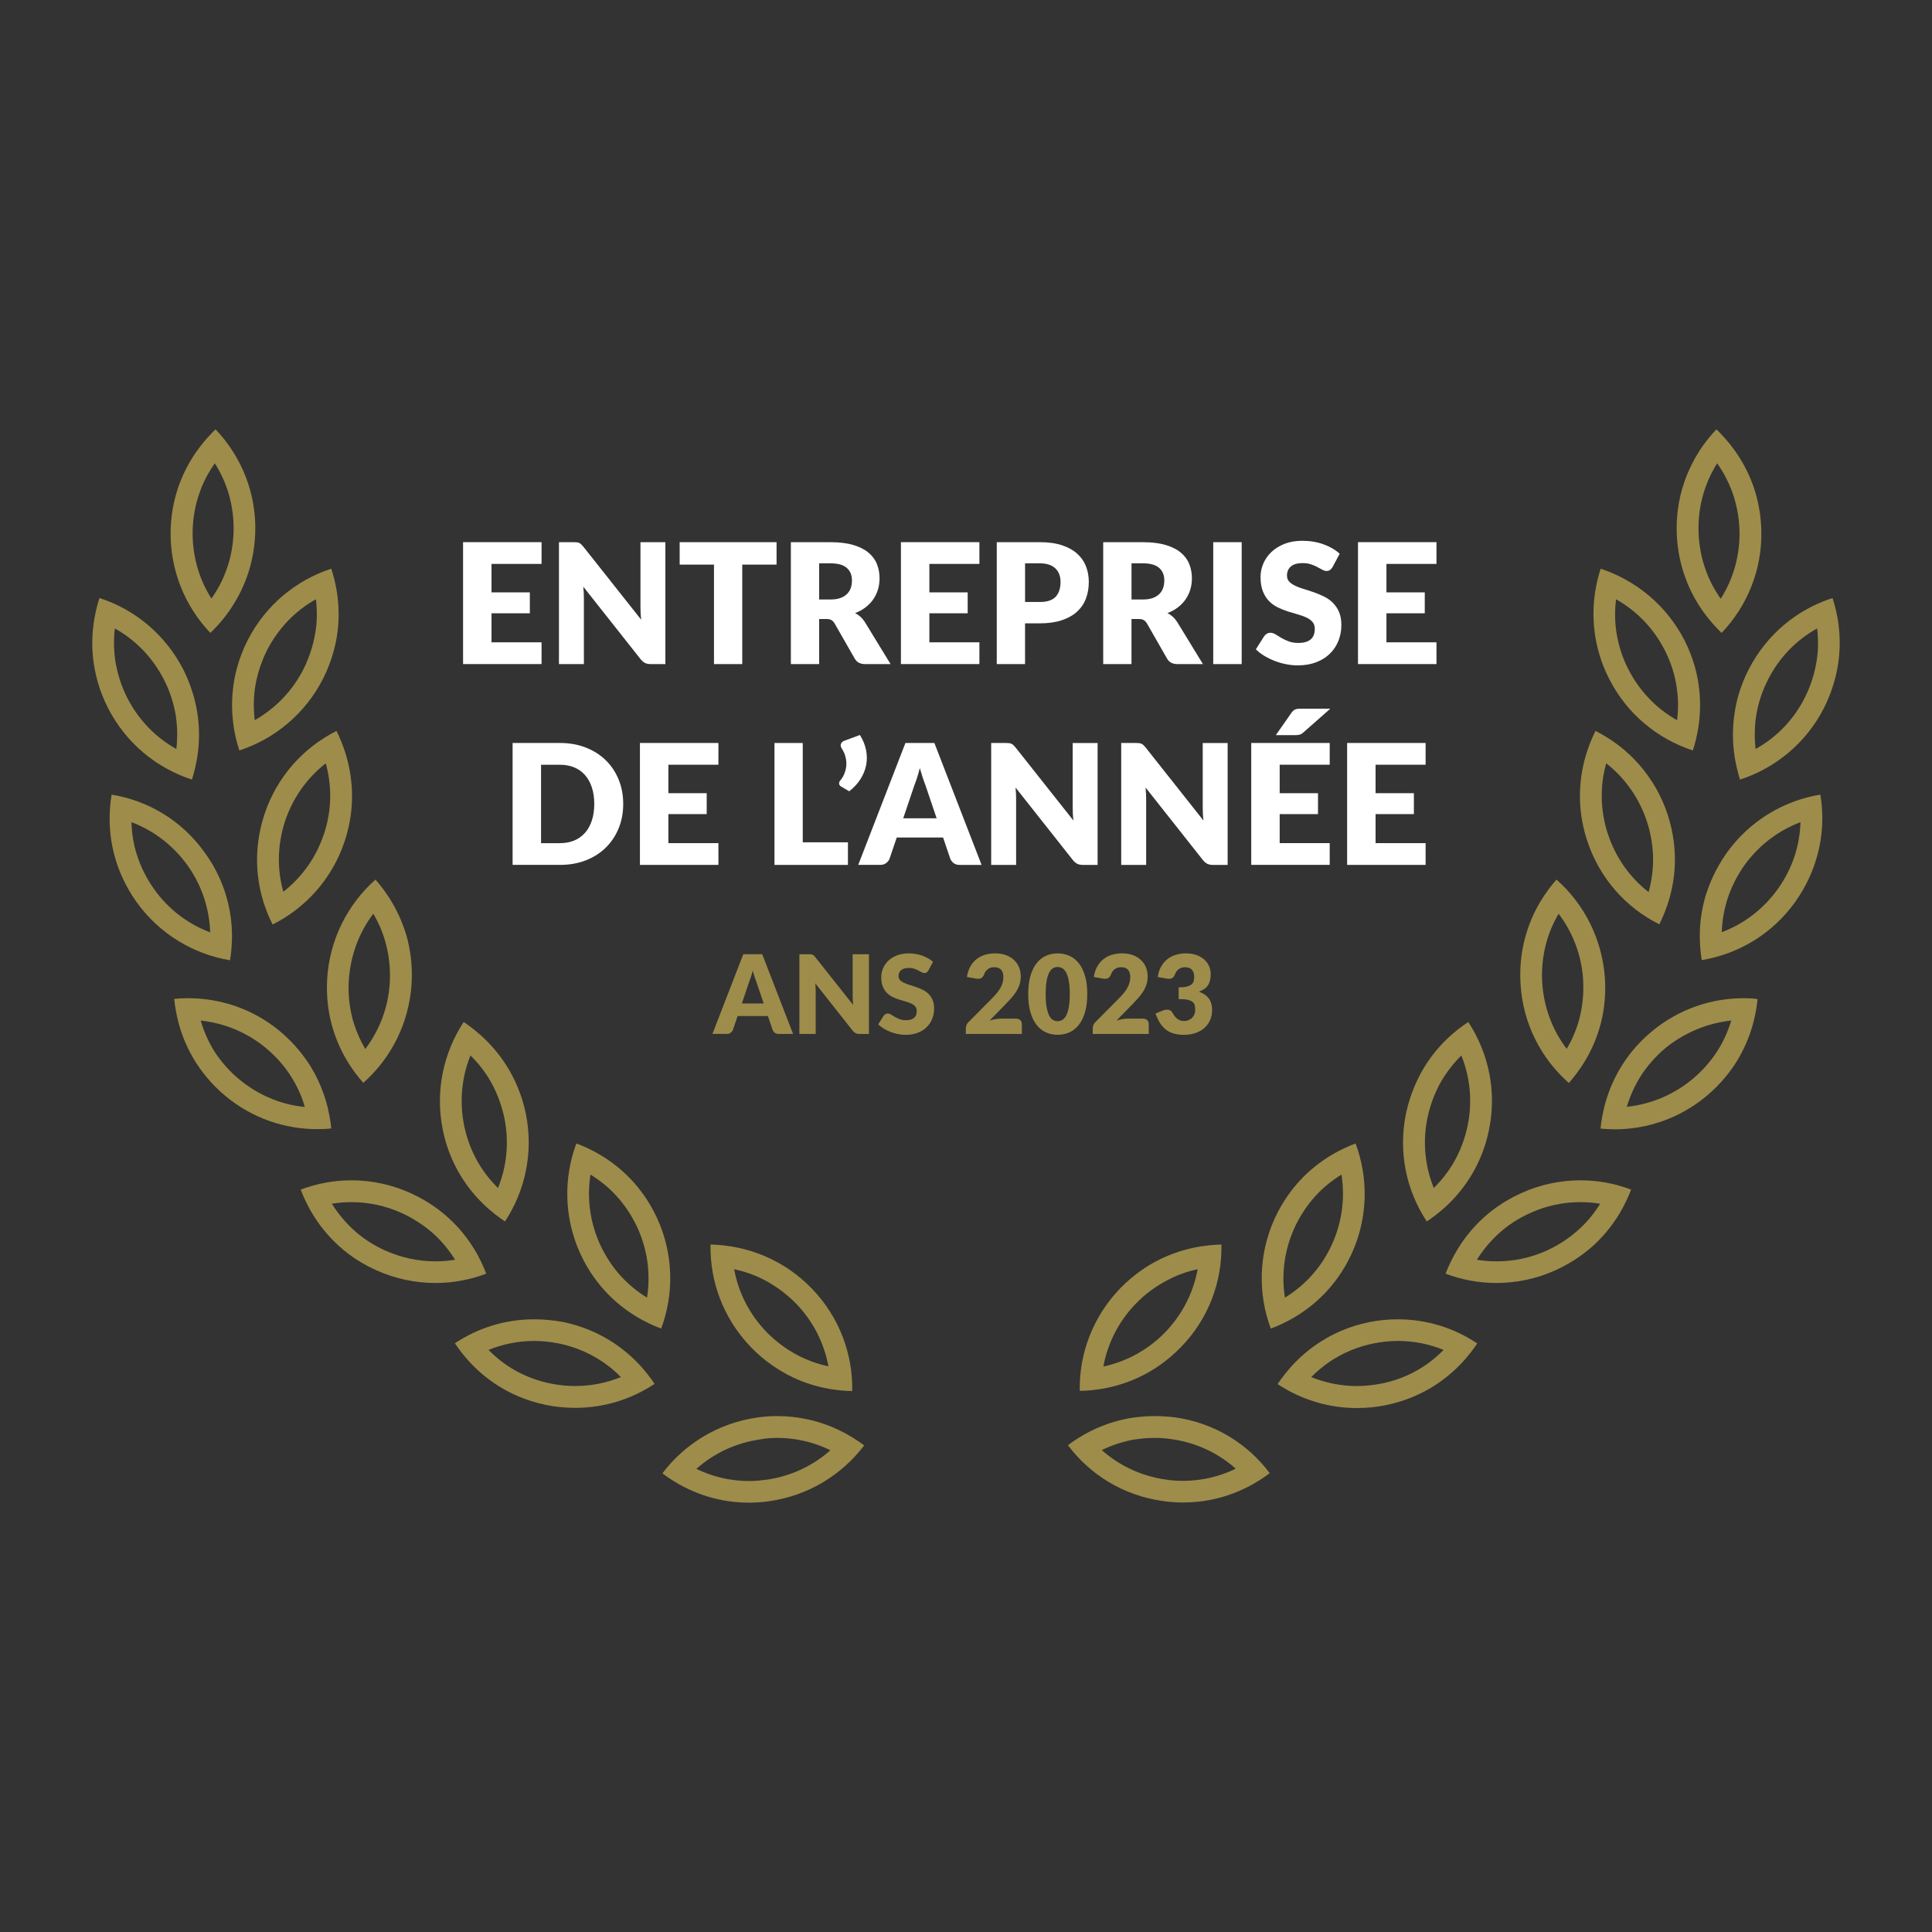<?xml version="1.0" encoding="UTF-8"?>
<svg id="Calque_1" data-name="Calque 1" xmlns="http://www.w3.org/2000/svg" viewBox="0 0 1080 1080">
  <rect x="0" y="0" width="1080" height="1080" fill="#333333" stroke="none"/>
  <defs>
    <style>
      .cls-1 {
        fill: #9e8c4a;
      }

      .cls-1, .cls-2 {
        stroke-width: 0px;
      }

      .cls-2 {
        fill: #fff;
      }
    </style>
  </defs>
  <g>
    <path class="cls-1" d="m410.39,709.5c6.1,1.3,12,3.4,17.4,6.3,6.2,3.3,12.2,7.8,17.2,12.9,9.5,9.8,15.7,22,18.1,35.1-6-1.3-11.8-3.4-17.2-6.2-6.3-3.3-12.3-7.8-17.4-13-9.5-9.8-15.7-22-18.1-35.1m-13.2-13.8c-.4,20.6,7.1,41.3,22.6,57.4,8,8.3,16.1,13,20.5,15.4,14.5,7.6,28.1,9,36.1,9.1.4-20.6-7.1-41.3-22.6-57.3-7.9-8.2-15.8-12.9-20.2-15.2-14.7-7.8-28.4-9.2-36.4-9.4h0Z"/>
    <path class="cls-1" d="m434.59,803.8c4,0,8.1.4,12,1.1,6,1.1,12,3,17.6,5.8-10,8.9-22.4,14.6-35.9,16.5-3.1.4-6.3.7-9.5.7-4.1,0-8.2-.4-12.2-1.1-5.9-1.1-11.8-3-17.3-5.7,10-8.9,22.3-14.6,35.9-16.5,3-.6,6.2-.8,9.4-.8m0-12.2c-3.4,0-7.2.2-11.2.8-22,3.1-40.7,14.8-53.1,31.2,6.3,4.8,17.9,12.1,34,15.1,3.2.6,8.2,1.3,14.4,1.3,3.4,0,7.2-.2,11.2-.8,22.1-3.1,40.7-14.8,53.2-31.2-6.4-4.8-18.1-12.2-34.3-15.1-3.3-.6-8.2-1.3-14.2-1.3h0Z"/>
    <path class="cls-1" d="m330.09,656.6c5.3,3.3,10.2,7.2,14.3,11.7,4.8,5.2,8.9,11.4,11.9,17.9,5.7,12.4,7.5,26,5.4,39.2-5.2-3.2-10-7.1-14.1-11.5-4.9-5.2-9-11.5-12.1-18.1-5.7-12.5-7.5-26-5.4-39.2m-7.9-17.4c-7.2,19.3-7,41.4,2.2,61.6,4.8,10.5,10.8,17.6,14.2,21.3,11.2,12,23.6,17.8,31,20.6,7.2-19.3,7-41.4-2.2-61.6-4.7-10.3-10.6-17.4-14-21.1-11.2-12.1-23.7-18-31.2-20.8h0Z"/>
    <path class="cls-1" d="m298.59,749.6c4.6,0,9.2.5,13.7,1.4,7,1.4,14,4,20.1,7.5,5.3,3,10.3,6.8,14.7,11.3-8.1,3.3-16.8,5-25.6,5-4.6,0-9.2-.5-13.7-1.4-7.1-1.4-14.2-4.1-20.3-7.6-5.2-3-10.1-6.8-14.4-11.2,7.9-3.2,16.6-5,25.5-5m0-12.1c-16.1,0-31.4,4.8-44.3,13.4,4.4,6.6,12.9,17.4,27.1,25.5,4.3,2.5,12.6,6.7,24,9,5.4,1.1,10.8,1.6,16.2,1.6,16.1,0,31.4-4.8,44.3-13.4-4.4-6.7-13-17.5-27.4-25.7-4.4-2.5-12.6-6.6-23.7-8.9-5.5-1-10.9-1.5-16.2-1.5h0Z"/>
    <path class="cls-1" d="m262.99,590c4.5,4.4,8.3,9.3,11.3,14.6,3.5,6.1,6.1,13.1,7.6,20.1,2.8,13.4,1.5,27-3.5,39.4-4.4-4.3-8.2-9.2-11.2-14.4-3.6-6.2-6.2-13.2-7.7-20.3-2.7-13.4-1.5-27,3.5-39.4m-3.8-18.7c-11.3,17.3-16.1,38.7-11.6,60.6,2.3,11.3,6.6,19.6,9.1,23.9,8.2,14.2,19,22.6,25.6,27,11.3-17.2,16.1-38.7,11.6-60.5-2.3-11.1-6.5-19.3-9-23.7-8.2-14.3-19.1-22.9-25.7-27.3h0Z"/>
    <path class="cls-1" d="m196.49,672c9.7,0,19.2,2.1,28.1,6.1,6.5,3,12.8,7.1,18,11.8,4.5,4.1,8.5,9,11.8,14.3-3.6.6-7.3.9-11,.9-9.7,0-19.2-2.1-28.2-6.1-6.6-3-12.9-7.1-18.1-12-4.4-4.1-8.3-8.9-11.6-14.1,3.6-.6,7.2-.9,11-.9m0-12.2c-9.8,0-19.4,1.8-28.4,5.2,2.8,7.4,8.7,19.8,20.7,30.9,3.7,3.4,10.8,9.4,21.4,14.1,10.8,4.9,22.1,7.2,33.2,7.2,9.8,0,19.4-1.8,28.4-5.2-2.8-7.5-8.8-20-21-31.1-3.7-3.4-10.8-9.2-21.2-13.9-10.8-4.9-22-7.2-33.1-7.2h0Z"/>
    <path class="cls-1" d="m208.69,510.8c3.2,5.4,5.6,11.2,7.1,17.1,1.8,6.8,2.5,14.2,2.1,21.4-.8,13.7-5.6,26.4-13.7,37.1-3.1-5.3-5.5-11-7.1-16.8-1.8-6.9-2.6-14.4-2.1-21.6.9-13.7,5.6-26.6,13.7-37.2m1.2-19.1c-15.4,13.7-25.6,33.2-27,55.4-.7,11.5,1.2,20.7,2.5,25.5,4.2,15.8,12.4,26.8,17.7,32.7,15.4-13.6,25.6-33.2,27-55.4.7-11.4-1.2-20.4-2.4-25.2-4.3-15.9-12.5-27-17.8-33h0Z"/>
    <path class="cls-1" d="m112.19,570.5c13.3,1.4,26,6.7,36.4,15.3,5.5,4.6,10.5,10.1,14.2,16.1,3.3,5.2,5.9,10.9,7.6,16.9-13.4-1.3-25.9-6.6-36.5-15.3-5.6-4.6-10.6-10.3-14.4-16.3-3.1-5.2-5.6-10.8-7.3-16.7m-7-12.5c-2.6,0-5.2.1-7.8.4.8,7.9,3.2,21.4,11.9,35.2,2.7,4.2,8,11.9,16.9,19.2,15,12.4,33.1,18.4,51.2,18.4,2.6,0,5.2-.1,7.8-.4-.8-8-3.3-21.6-12.1-35.5-2.7-4.2-8-11.7-16.8-19-14.9-12.3-33-18.3-51.1-18.3h0Z"/>
    <path class="cls-1" d="m182.09,426.7c1.7,6,2.5,12.2,2.5,18.3,0,7.1-1.2,14.4-3.5,21.2-4.3,13-12.2,24.1-22.7,32.3-1.7-5.9-2.5-12-2.5-18.1,0-7.1,1.2-14.6,3.5-21.5,4.3-12.8,12.2-24,22.7-32.2m6-18.1c-18.4,9.3-33.3,25.5-40.3,46.7-3.6,11-4.1,20.3-4.1,25.3,0,16.4,5.1,29.1,8.7,36.2,18.4-9.2,33.3-25.5,40.3-46.6,3.6-10.8,4.1-20,4.1-25,0-16.6-5.1-29.5-8.7-36.6h0Z"/>
    <path class="cls-1" d="m73.49,459.6c12.5,4.7,23.3,13,31.3,24.1,4.2,5.8,7.5,12.5,9.6,19.2,1.8,5.8,2.9,12,3.1,18.3-12.5-4.7-23.4-13-31.3-24.1-4.2-5.9-7.6-12.6-9.7-19.4-1.9-5.8-2.8-11.9-3-18.1m-11.1-15.4c-1.3,7.8-2.4,21.5,2.5,37.1,1.5,4.8,4.7,13.5,11.4,22.9,13,18.1,32,29.2,52.3,32.6,1.3-7.9,2.4-21.7-2.6-37.4-1.5-4.8-4.7-13.4-11.4-22.6-12.9-18.2-31.9-29.3-52.2-32.6h0Z"/>
    <path class="cls-1" d="m176.59,335c.8,6.2.7,12.5-.3,18.5-1.1,7-3.4,14-6.6,20.5-6.2,12.2-15.7,22-27.3,28.6-.7-6.1-.7-12.3.2-18.3,1.1-7.1,3.4-14.2,6.6-20.7,6.3-12.2,15.7-22.1,27.4-28.6m8.6-17.1c-19.6,6.4-36.7,20.3-46.8,40.1-5.2,10.3-7.1,19.4-7.8,24.4-2.4,16.2.7,29.5,3.2,37.1,19.6-6.4,36.7-20.3,46.8-40.1,5.1-10.1,7-19.1,7.8-24.1,2.5-16.3-.7-29.8-3.2-37.4h0Z"/>
    <path class="cls-1" d="m64.19,351.3c11.7,6.5,21.1,16.3,27.4,28.5,3.3,6.4,5.6,13.5,6.7,20.4.9,6.1,1,12.3.3,18.5-11.7-6.5-21.2-16.4-27.4-28.5-3.3-6.5-5.6-13.6-6.7-20.7-.9-5.9-1-12.1-.3-18.2m-8.6-17c-2.4,7.5-5.6,20.9-3.1,37.1.8,5,2.6,14.1,7.9,24.4,10.1,19.8,27.3,33.6,46.9,40,2.4-7.6,5.6-21.1,3-37.4-.8-5-2.7-13.9-7.8-24.1-10.2-19.8-27.3-33.7-46.9-40h0Z"/>
    <path class="cls-1" d="m120.09,259c7.2,11.3,10.8,24.4,10.5,38.1-.2,7.2-1.5,14.5-3.9,21.1-2,5.8-4.9,11.3-8.5,16.4-7.2-11.3-10.8-24.5-10.5-38.1.2-7.3,1.5-14.7,4-21.4,1.9-5.6,4.8-11,8.4-16.1m.4-19c-5.7,5.5-14.8,15.7-20.4,31.1-1.7,4.7-4.4,13.6-4.7,25.2-.5,22.3,8,42.6,22.2,57.5,5.8-5.5,14.9-15.9,20.5-31.5,1.7-4.7,4.3-13.5,4.6-24.9.6-22.2-8-42.5-22.2-57.4h0Z"/>
    <path class="cls-1" d="m669.49,709.5c-2.4,13.2-8.6,25.3-18.1,35.2-5,5.2-11.1,9.7-17.4,13-5.4,2.8-11.2,4.9-17.2,6.2,2.4-13.1,8.6-25.3,18.1-35.1,5-5.2,10.9-9.6,17.2-12.9,5.5-3,11.3-5.1,17.4-6.4m13.3-13.8c-8,.2-21.8,1.6-36.4,9.3-4.4,2.3-12.3,7.1-20.2,15.2-15.4,16-23,36.7-22.6,57.3,7.9-.1,21.6-1.5,36.1-9.1,4.4-2.3,12.5-7.1,20.5-15.4,15.5-15.9,23-36.6,22.6-57.3h0Z"/>
    <path class="cls-1" d="m645.39,803.8h0c3.2,0,6.4.2,9.5.7,13.6,1.9,25.9,7.6,35.9,16.5-5.5,2.7-11.4,4.6-17.3,5.7-4,.7-8.1,1.1-12.2,1.1-3.2,0-6.4-.2-9.5-.7-13.5-1.9-25.9-7.6-35.9-16.5,5.6-2.7,11.6-4.7,17.6-5.8,3.9-.6,7.9-1,11.9-1m0-12.2c-6.1,0-10.9.7-14.1,1.2-16.2,2.9-28,10.3-34.3,15.1,12.4,16.5,31.1,28.2,53.2,31.2,4,.6,7.8.8,11.2.8,6.2,0,11.2-.7,14.4-1.3,16.1-3,27.7-10.3,34-15.1-12.4-16.5-31.1-28.2-53.1-31.2-4.1-.5-7.9-.7-11.3-.7h0Z"/>
    <path class="cls-1" d="m749.89,656.6c2.1,13.2.3,26.7-5.4,39.2-3,6.6-7.2,12.9-12.1,18.1-4.1,4.4-8.9,8.3-14.1,11.5-2.1-13.2-.3-26.7,5.4-39.2,3-6.5,7.1-12.7,11.9-17.9,4.1-4.5,9-8.4,14.3-11.7m7.9-17.4c-7.5,2.8-20,8.7-31.2,20.8-3.4,3.7-9.3,10.8-14,21.1-9.2,20.2-9.4,42.3-2.2,61.6,7.4-2.8,19.8-8.6,31-20.6,3.4-3.7,9.4-10.8,14.2-21.3,9.2-20.2,9.4-42.2,2.2-61.6h0Z"/>
    <path class="cls-1" d="m781.39,737.5v12.1c8.8,0,17.5,1.7,25.6,5-4.3,4.4-9.2,8.2-14.4,11.2-6.2,3.6-13.2,6.2-20.3,7.6-4.5.9-9.2,1.4-13.7,1.4-8.8,0-17.5-1.7-25.6-5,4.4-4.4,9.3-8.3,14.7-11.3,6.1-3.5,13.1-6.1,20.1-7.5,4.5-.9,9.1-1.4,13.7-1.4l-.1-12.1m0,0c-5.3,0-10.7.5-16.1,1.6-11.2,2.3-19.4,6.4-23.7,8.9-14.4,8.2-22.9,19-27.4,25.7,12.9,8.6,28.3,13.4,44.3,13.4,5.3,0,10.7-.5,16.2-1.6,11.3-2.3,19.6-6.5,24-9,14.2-8.2,22.7-18.9,27.1-25.5-12.9-8.7-28.3-13.5-44.4-13.5h0Z"/>
    <path class="cls-1" d="m816.89,590c5,12.4,6.3,26,3.5,39.4-1.5,7.1-4.1,14.1-7.7,20.3-3,5.2-6.8,10.1-11.2,14.4-5-12.4-6.3-26-3.5-39.4,1.5-7,4.1-14,7.6-20.1,3.1-5.3,6.9-10.2,11.3-14.6m3.9-18.7c-6.7,4.4-17.6,12.9-25.8,27.3-2.5,4.4-6.6,12.6-9,23.7-4.5,21.8.2,43.3,11.6,60.5,6.6-4.4,17.4-12.8,25.6-27,2.5-4.3,6.8-12.6,9.1-23.9,4.6-21.8-.2-43.3-11.5-60.6h0Z"/>
    <path class="cls-1" d="m883.49,659.8v12.2c3.7,0,7.4.3,11,.9-3.2,5.2-7.1,10-11.6,14.1-5.2,4.8-11.5,9-18.1,12-9,4.1-18.4,6.1-28.2,6.1-3.7,0-7.4-.3-11-.9,3.3-5.3,7.3-10.1,11.8-14.3,5.2-4.8,11.4-8.9,18-11.8,8.9-4.1,18.4-6.1,28.1-6.1v-12.2m0,0c-11.1,0-22.4,2.3-33.2,7.2-10.4,4.7-17.5,10.5-21.2,13.9-12.2,11.2-18.1,23.6-21,31.1,9,3.4,18.7,5.2,28.4,5.2,11.1,0,22.4-2.3,33.2-7.2,10.5-4.8,17.7-10.7,21.4-14.1,12-11.1,17.9-23.5,20.7-30.9-8.9-3.4-18.5-5.2-28.3-5.2h0Z"/>
    <path class="cls-1" d="m871.29,510.8c8.1,10.7,12.9,23.5,13.7,37.1.4,7.2-.3,14.7-2.1,21.6-1.6,5.8-3.9,11.5-7.1,16.8-8.1-10.6-12.8-23.4-13.7-37.1-.4-7.2.3-14.6,2.1-21.4,1.5-5.9,3.9-11.6,7.1-17m-1.2-19.1c-5.3,6-13.6,17.1-17.7,33.1-1.3,4.9-3.1,13.8-2.4,25.2,1.3,22.2,11.5,41.7,27,55.4,5.2-5.9,13.5-16.9,17.7-32.7,1.3-4.8,3.2-14,2.5-25.5-1.5-22.3-11.6-41.8-27.1-55.5h0Z"/>
    <path class="cls-1" d="m967.79,570.5c-1.8,5.9-4.3,11.5-7.5,16.6-3.8,6-8.8,11.7-14.4,16.3-10.6,8.7-23.1,13.9-36.5,15.3,1.8-6,4.4-11.7,7.6-16.9,3.8-6,8.7-11.5,14.2-16.1,10.6-8.5,23.3-13.8,36.6-15.2m6.9-12.5c-18,0-36.1,6-51.1,18.4-8.8,7.2-14.1,14.7-16.8,19-8.8,13.9-11.3,27.6-12.1,35.5,2.6.2,5.2.4,7.8.4,18.1,0,36.2-6,51.2-18.4,8.9-7.4,14.3-15,16.9-19.2,8.7-13.9,11.1-27.3,11.9-35.2-2.5-.4-5.1-.5-7.8-.5h0Z"/>
    <path class="cls-1" d="m897.89,426.7c10.5,8.2,18.4,19.4,22.7,32.4,2.3,6.9,3.5,14.3,3.5,21.5,0,6-.9,12.1-2.5,18.1-10.5-8.2-18.4-19.3-22.7-32.3-2.3-6.8-3.5-14.2-3.5-21.2-.1-6.3.8-12.5,2.5-18.5m-6-18.1c-3.6,7.2-8.7,20-8.7,36.5,0,5,.5,14.2,4.1,25,7,21.1,21.8,37.4,40.3,46.6,3.5-7.1,8.7-19.8,8.7-36.2,0-5-.5-14.3-4.1-25.3-7-21.1-21.9-37.4-40.3-46.6h0Z"/>
    <path class="cls-1" d="m1006.49,459.6c-.2,6.2-1.2,12.2-3,18-2.1,6.8-5.5,13.5-9.7,19.4-8,11.1-18.8,19.4-31.3,24.1.2-6.2,1.2-12.4,3.1-18.3,2.1-6.7,5.5-13.4,9.6-19.2,8-11,18.8-19.3,31.3-24m11.1-15.4c-20.3,3.3-39.4,14.5-52.3,32.5-6.6,9.3-9.8,17.9-11.4,22.6-5,15.7-3.9,29.5-2.6,37.4,20.4-3.4,39.4-14.5,52.3-32.6,6.7-9.4,9.9-18.1,11.4-22.9,5-15.6,3.9-29.2,2.6-37h0Z"/>
    <path class="cls-1" d="m903.39,335c11.7,6.6,21.1,16.4,27.3,28.6,3.3,6.5,5.6,13.6,6.6,20.7.9,6,1,12.1.2,18.3-11.6-6.5-21.1-16.4-27.3-28.6-3.3-6.4-5.5-13.5-6.6-20.5-.9-6.1-1-12.3-.2-18.5m-8.6-17.1c-2.5,7.6-5.6,21.1-3.1,37.4.8,5,2.6,14,7.8,24.1,10,19.8,27.2,33.7,46.8,40.1,2.5-7.5,5.6-20.9,3.2-37.1-.7-5-2.6-14.1-7.8-24.4-10.2-19.8-27.3-33.6-46.9-40.1h0Z"/>
    <path class="cls-1" d="m1015.79,351.3c.7,6.1.7,12.3-.3,18.2-1.1,7.1-3.4,14.2-6.7,20.7-6.2,12.2-15.7,22-27.4,28.5-.7-6.2-.6-12.5.3-18.5,1.1-7,3.4-14,6.7-20.4,6.2-12.2,15.7-22,27.4-28.5m8.6-17c-19.6,6.3-36.8,20.2-46.9,40-5.2,10.1-7.1,19.1-7.8,24.1-2.6,16.3.6,29.8,3,37.4,19.6-6.4,36.8-20.2,46.9-40,5.2-10.3,7.1-19.4,7.9-24.4,2.5-16.2-.6-29.5-3.1-37.1h0Z"/>
    <path class="cls-1" d="m959.89,259c3.6,5,6.4,10.5,8.5,16.2,2.4,6.7,3.8,14.1,4,21.4.3,13.7-3.3,26.8-10.5,38.1-3.6-5.1-6.5-10.6-8.5-16.4-2.4-6.6-3.7-14-3.9-21.1-.4-13.7,3.3-26.9,10.4-38.2m-.4-19c-14.2,14.9-22.8,35.2-22.2,57.4.3,11.4,2.9,20.2,4.6,24.9,5.5,15.6,14.7,25.9,20.5,31.5,14.2-14.9,22.8-35.2,22.2-57.5-.3-11.6-3-20.5-4.7-25.2-5.6-15.4-14.7-25.6-20.4-31.1h0Z"/>
  </g>
  <g>
    <path class="cls-2" d="m274.76,315.24v15.9h21.42v11.69h-21.42v16.23h27.97v12.16h-43.87v-68.15h43.87v12.16h-27.97Z"/>
    <path class="cls-2" d="m371.95,303.08v68.15h-8.23c-1.22,0-2.24-.19-3.06-.58-.83-.39-1.65-1.07-2.46-2.03l-32.13-40.65c.12,1.22.21,2.39.26,3.53.05,1.14.07,2.21.07,3.2v36.53h-13.94v-68.15h8.33c.69,0,1.26.03,1.73.09s.89.18,1.26.35c.37.17.73.41,1.08.73.34.31.73.73,1.17,1.26l32.41,40.93c-.16-1.31-.27-2.58-.33-3.81-.06-1.23-.09-2.39-.09-3.48v-36.06h13.94Z"/>
    <path class="cls-2" d="m434.11,315.62h-19.18v55.61h-15.81v-55.61h-19.18v-12.54h54.16v12.54Z"/>
    <path class="cls-2" d="m497.86,371.23h-14.31c-2.65,0-4.55-1-5.71-2.99l-11.32-19.78c-.53-.84-1.12-1.46-1.78-1.85-.65-.39-1.59-.58-2.81-.58h-4.02v25.21h-15.81v-68.15h22.17c4.93,0,9.13.51,12.6,1.52,3.48,1.01,6.31,2.42,8.51,4.23,2.2,1.81,3.8,3.94,4.79,6.41,1,2.46,1.5,5.15,1.5,8.04,0,2.21-.3,4.3-.89,6.27-.59,1.96-1.47,3.78-2.62,5.45-1.15,1.67-2.58,3.16-4.28,4.47-1.7,1.31-3.66,2.39-5.87,3.23,1.03.53,2,1.19,2.9,1.99.9.8,1.71,1.74,2.43,2.83l14.5,23.71Zm-33.58-36.11c2.15,0,3.98-.27,5.5-.82,1.51-.55,2.75-1.3,3.72-2.27s1.67-2.1,2.1-3.39c.44-1.29.65-2.69.65-4.19,0-2.99-.98-5.33-2.92-7.02-1.95-1.68-4.97-2.53-9.05-2.53h-6.36v20.21h6.36Z"/>
    <path class="cls-2" d="m519.52,315.24v15.9h21.42v11.69h-21.42v16.23h27.97v12.16h-43.87v-68.15h43.87v12.16h-27.97Z"/>
    <path class="cls-2" d="m581.25,303.08c4.8,0,8.93.57,12.37,1.71,3.45,1.14,6.28,2.71,8.51,4.7,2.23,2,3.87,4.35,4.93,7.06,1.06,2.71,1.59,5.64,1.59,8.79,0,3.4-.55,6.52-1.64,9.35-1.09,2.84-2.76,5.27-5,7.3-2.25,2.03-5.09,3.61-8.54,4.75-3.45,1.14-7.52,1.71-12.23,1.71h-8.23v22.78h-15.81v-68.15h24.04Zm0,33.44c4.12,0,7.08-.98,8.89-2.95s2.71-4.71,2.71-8.23c0-1.56-.23-2.98-.7-4.26-.47-1.28-1.18-2.38-2.13-3.3-.95-.92-2.15-1.63-3.6-2.13-1.45-.5-3.17-.75-5.17-.75h-8.23v21.61h8.23Z"/>
    <path class="cls-2" d="m672.46,371.23h-14.31c-2.65,0-4.55-1-5.71-2.99l-11.32-19.78c-.53-.84-1.12-1.46-1.78-1.85-.65-.39-1.59-.58-2.81-.58h-4.02v25.21h-15.81v-68.15h22.17c4.93,0,9.13.51,12.61,1.52,3.48,1.01,6.31,2.42,8.51,4.23,2.2,1.81,3.8,3.94,4.79,6.41,1,2.46,1.5,5.15,1.5,8.04,0,2.21-.3,4.3-.89,6.27-.59,1.96-1.47,3.78-2.62,5.45-1.15,1.67-2.58,3.16-4.28,4.47-1.7,1.31-3.66,2.39-5.87,3.23,1.03.53,2,1.19,2.9,1.99.9.8,1.71,1.74,2.43,2.83l14.5,23.71Zm-33.58-36.11c2.15,0,3.98-.27,5.5-.82,1.51-.55,2.75-1.3,3.72-2.27.97-.97,1.67-2.1,2.1-3.39.44-1.29.66-2.69.66-4.19,0-2.99-.98-5.33-2.92-7.02-1.95-1.68-4.97-2.53-9.05-2.53h-6.36v20.21h6.36Z"/>
    <path class="cls-2" d="m694.11,371.23h-15.9v-68.15h15.9v68.15Z"/>
    <path class="cls-2" d="m744.96,316.93c-.47.75-.96,1.31-1.47,1.68-.51.37-1.18.56-1.99.56-.72,0-1.49-.23-2.31-.68-.83-.45-1.76-.96-2.81-1.52-1.04-.56-2.24-1.07-3.58-1.52-1.34-.45-2.87-.68-4.58-.68-2.96,0-5.17.63-6.62,1.89s-2.17,2.97-2.17,5.12c0,1.37.44,2.51,1.31,3.41.87.9,2.02,1.68,3.44,2.34s3.04,1.26,4.86,1.8c1.82.55,3.69,1.15,5.59,1.82,1.9.67,3.76,1.46,5.59,2.36,1.82.9,3.45,2.06,4.86,3.46,1.42,1.4,2.56,3.11,3.44,5.12.87,2.01,1.31,4.44,1.31,7.27,0,3.15-.55,6.1-1.64,8.84-1.09,2.74-2.67,5.14-4.75,7.18-2.07,2.04-4.63,3.65-7.67,4.82-3.04,1.17-6.49,1.75-10.36,1.75-2.12,0-4.28-.22-6.48-.65-2.2-.44-4.33-1.05-6.38-1.85-2.06-.8-3.99-1.74-5.8-2.83-1.81-1.09-3.38-2.31-4.72-3.65l4.68-7.39c.37-.53.87-.97,1.47-1.33.61-.36,1.27-.54,1.99-.54.94,0,1.88.3,2.83.89s2.03,1.25,3.23,1.96c1.2.72,2.58,1.37,4.14,1.96,1.56.59,3.4.89,5.52.89,2.87,0,5.1-.63,6.69-1.89,1.59-1.26,2.39-3.27,2.39-6.01,0-1.59-.44-2.88-1.31-3.88-.87-1-2.02-1.82-3.44-2.48-1.42-.65-3.03-1.23-4.84-1.73-1.81-.5-3.67-1.05-5.57-1.66-1.9-.61-3.76-1.36-5.57-2.25-1.81-.89-3.42-2.06-4.84-3.51-1.42-1.45-2.57-3.26-3.44-5.43-.87-2.17-1.31-4.84-1.31-8.02,0-2.56.51-5.05,1.54-7.48,1.03-2.43,2.54-4.6,4.54-6.5,2-1.9,4.44-3.42,7.34-4.56,2.9-1.14,6.22-1.71,9.96-1.71,2.09,0,4.12.16,6.1.49,1.98.33,3.86.81,5.64,1.45s3.44,1.4,4.98,2.29c1.54.89,2.92,1.89,4.14,3.02l-3.93,7.34Z"/>
    <path class="cls-2" d="m775.03,315.24v15.9h21.42v11.69h-21.42v16.23h27.97v12.16h-43.87v-68.15h43.87v12.16h-27.97Z"/>
    <path class="cls-2" d="m348.38,449.39c0,4.93-.85,9.47-2.55,13.63-1.7,4.16-4.09,7.76-7.18,10.8-3.09,3.04-6.81,5.41-11.15,7.11-4.35,1.7-9.18,2.55-14.48,2.55h-26.47v-68.15h26.47c5.3,0,10.13.86,14.48,2.57,4.35,1.72,8.07,4.09,11.15,7.11,3.09,3.02,5.48,6.62,7.18,10.78,1.7,4.16,2.55,8.69,2.55,13.59Zm-16.18,0c0-3.37-.44-6.41-1.31-9.12-.87-2.71-2.13-5.01-3.77-6.9-1.64-1.89-3.64-3.34-6.01-4.35-2.37-1.01-5.07-1.52-8.09-1.52h-10.57v43.83h10.57c3.02,0,5.72-.51,8.09-1.52,2.37-1.01,4.37-2.46,6.01-4.35,1.64-1.89,2.89-4.19,3.77-6.9.87-2.71,1.31-5.77,1.31-9.17Z"/>
    <path class="cls-2" d="m373.63,427.5v15.9h21.42v11.69h-21.42v16.23h27.97v12.16h-43.87v-68.15h43.87v12.16h-27.97Z"/>
    <path class="cls-2" d="m474,470.86v12.63h-41.07v-68.15h15.81v55.52h25.26Z"/>
    <path class="cls-2" d="m480.69,410.85c1.68,2.68,2.82,5.44,3.41,8.28.59,2.84.63,5.64.12,8.4-.51,2.76-1.57,5.4-3.16,7.93-1.59,2.53-3.71,4.82-6.36,6.88l-4.58-2.71c-.41-.22-.69-.49-.84-.82-.16-.33-.23-.65-.21-.98.02-.33.09-.64.23-.94.14-.3.32-.55.54-.77.34-.37.72-.89,1.12-1.54.4-.65.78-1.42,1.12-2.29.34-.87.62-1.83.82-2.88.2-1.04.27-2.15.21-3.32-.06-1.17-.28-2.39-.65-3.65s-.98-2.55-1.82-3.86c-.69-1.09-.87-2.03-.54-2.81.33-.78.96-1.34,1.89-1.68l8.7-3.23Z"/>
    <path class="cls-2" d="m548.7,483.48h-12.25c-1.37,0-2.48-.32-3.32-.96-.84-.64-1.48-1.46-1.92-2.46l-4.02-11.88h-25.91l-4.02,11.88c-.34.87-.96,1.66-1.85,2.36s-1.99,1.05-3.3,1.05h-12.35l26.38-68.15h16.18l26.38,68.15Zm-25.12-26.05l-6.31-18.66c-.47-1.18-.97-2.58-1.5-4.19-.53-1.61-1.06-3.34-1.59-5.22-.47,1.9-.97,3.66-1.5,5.29-.53,1.62-1.03,3.02-1.5,4.21l-6.27,18.57h18.66Z"/>
    <path class="cls-2" d="m613.57,415.34v68.15h-8.23c-1.22,0-2.24-.19-3.06-.58-.83-.39-1.65-1.07-2.46-2.03l-32.13-40.65c.12,1.22.21,2.39.26,3.53.05,1.14.07,2.21.07,3.2v36.53h-13.94v-68.15h8.33c.68,0,1.26.03,1.73.09s.89.18,1.26.35c.37.17.73.41,1.08.73.34.31.73.73,1.17,1.26l32.41,40.93c-.16-1.31-.27-2.58-.33-3.81-.06-1.23-.09-2.39-.09-3.48v-36.06h13.94Z"/>
    <path class="cls-2" d="m686.26,415.34v68.15h-8.23c-1.22,0-2.24-.19-3.06-.58-.83-.39-1.65-1.07-2.46-2.03l-32.13-40.65c.12,1.22.21,2.39.26,3.53.05,1.14.07,2.21.07,3.2v36.53h-13.94v-68.15h8.33c.68,0,1.26.03,1.73.09s.89.18,1.26.35c.37.17.73.41,1.08.73.34.31.73.73,1.17,1.26l32.41,40.93c-.16-1.31-.27-2.58-.33-3.81-.06-1.23-.09-2.39-.09-3.48v-36.06h13.94Z"/>
    <path class="cls-2" d="m715.35,427.5v15.9h21.42v11.69h-21.42v16.23h27.97v12.16h-43.87v-68.15h43.87v12.16h-27.97Zm28.3-31.34l-15.11,13.33c-.37.34-.73.61-1.08.8-.34.19-.7.33-1.08.42-.37.09-.77.16-1.19.19-.42.03-.9.05-1.43.05h-10.57l8.84-12.63c.38-.5.74-.9,1.1-1.19.36-.3.75-.51,1.17-.65.42-.14.9-.23,1.45-.26.54-.03,1.18-.05,1.89-.05h16Z"/>
    <path class="cls-2" d="m768.95,427.5v15.9h21.42v11.69h-21.42v16.23h27.97v12.16h-43.87v-68.15h43.87v12.16h-27.97Z"/>
  </g>
  <g>
    <path class="cls-1" d="m443.33,577.98h-8.01c-.9,0-1.62-.21-2.17-.63-.55-.42-.97-.95-1.25-1.61l-2.63-7.77h-16.94l-2.63,7.77c-.22.57-.63,1.09-1.21,1.54-.58.46-1.3.69-2.16.69h-8.07l17.25-44.56h10.58l17.25,44.56Zm-16.42-17.03l-4.13-12.2c-.31-.77-.63-1.69-.98-2.74-.35-1.05-.69-2.19-1.04-3.41-.31,1.24-.63,2.4-.98,3.46-.35,1.06-.67,1.98-.98,2.75l-4.1,12.14h12.2Z"/>
    <path class="cls-1" d="m485.75,533.43v44.56h-5.38c-.79,0-1.46-.13-2-.38-.54-.25-1.08-.7-1.61-1.33l-21.01-26.58c.08.79.14,1.56.17,2.31s.05,1.44.05,2.09v23.88h-9.11v-44.56h5.44c.45,0,.83.02,1.13.06.31.04.58.12.83.23.24.11.48.27.7.47.22.2.48.48.76.83l21.19,26.76c-.1-.86-.17-1.69-.21-2.49s-.06-1.56-.06-2.28v-23.58h9.11Z"/>
    <path class="cls-1" d="m518.99,542.48c-.31.49-.63.86-.96,1.1-.34.25-.77.37-1.3.37-.47,0-.97-.15-1.51-.44-.54-.29-1.15-.63-1.83-.99-.68-.37-1.46-.7-2.34-.99-.88-.3-1.88-.44-3-.44-1.94,0-3.38.41-4.33,1.24-.95.83-1.42,1.94-1.42,3.35,0,.9.29,1.64.86,2.23.57.59,1.32,1.1,2.25,1.53.93.43,1.99.82,3.18,1.18,1.19.36,2.41.75,3.65,1.19s2.46.95,3.65,1.54c1.19.59,2.25,1.35,3.18,2.26.93.92,1.68,2.03,2.25,3.35.57,1.32.86,2.9.86,4.76,0,2.06-.36,3.99-1.07,5.78-.71,1.79-1.75,3.36-3.1,4.69-1.36,1.34-3.03,2.39-5.02,3.15s-4.25,1.15-6.77,1.15c-1.39,0-2.8-.14-4.24-.43-1.44-.29-2.83-.69-4.17-1.21-1.35-.52-2.61-1.14-3.79-1.85-1.18-.71-2.21-1.51-3.09-2.38l3.06-4.83c.24-.35.57-.64.96-.87.4-.23.83-.35,1.3-.35.61,0,1.23.19,1.85.58.62.39,1.32.82,2.11,1.29.78.47,1.69.9,2.71,1.28,1.02.39,2.22.58,3.61.58,1.88,0,3.33-.41,4.37-1.24,1.04-.83,1.56-2.14,1.56-3.93,0-1.04-.29-1.88-.86-2.54-.57-.65-1.32-1.19-2.25-1.62-.93-.43-1.98-.81-3.17-1.13-1.18-.33-2.4-.69-3.64-1.09s-2.46-.89-3.64-1.47c-1.18-.58-2.24-1.35-3.17-2.29-.93-.95-1.68-2.13-2.25-3.55-.57-1.42-.86-3.17-.86-5.25,0-1.67.34-3.3,1.01-4.89.67-1.59,1.66-3.01,2.97-4.25,1.3-1.24,2.91-2.24,4.8-2.98,1.9-.74,4.07-1.12,6.51-1.12,1.37,0,2.7.11,3.99.32,1.29.21,2.52.53,3.69.95,1.16.42,2.25.92,3.26,1.5s1.91,1.24,2.71,1.97l-2.57,4.8Z"/>
    <path class="cls-1" d="m567.92,569.42c1.02,0,1.82.28,2.42.84.59.56.89,1.3.89,2.22v5.5h-31.32v-3.06c0-.59.12-1.22.37-1.9s.67-1.28,1.28-1.83l12.84-12.94c1.1-1.1,2.06-2.15,2.88-3.15.82-1,1.49-1.98,2.02-2.95.53-.97.93-1.94,1.19-2.91.26-.97.4-1.99.4-3.07,0-1.77-.42-3.13-1.27-4.08-.85-.95-2.14-1.42-3.87-1.42-1.41,0-2.59.37-3.56,1.12-.97.74-1.64,1.67-2,2.77-.43,1.12-.99,1.87-1.68,2.23-.69.37-1.68.45-2.97.24l-5.02-.89c.33-2.22.95-4.16,1.88-5.81.93-1.65,2.08-3.03,3.46-4.13,1.38-1.1,2.95-1.92,4.72-2.46,1.77-.54,3.68-.81,5.72-.81,2.2,0,4.18.32,5.95.96,1.76.64,3.27,1.53,4.51,2.68,1.24,1.14,2.2,2.5,2.86,4.08.66,1.58.99,3.32.99,5.21,0,1.63-.23,3.14-.69,4.53-.46,1.39-1.09,2.71-1.88,3.96s-1.72,2.47-2.77,3.64c-1.05,1.17-2.17,2.36-3.35,3.56l-8.72,8.93c1.12-.35,2.23-.61,3.33-.79,1.1-.18,2.12-.28,3.06-.28h8.32Z"/>
    <path class="cls-1" d="m607.79,555.69c0,3.89-.42,7.27-1.25,10.12s-1.99,5.22-3.47,7.09-3.23,3.27-5.26,4.19c-2.03.92-4.22,1.38-6.59,1.38s-4.55-.46-6.56-1.38c-2.01-.92-3.75-2.31-5.21-4.19-1.47-1.88-2.62-4.24-3.44-7.09-.83-2.85-1.24-6.23-1.24-10.12s.41-7.27,1.24-10.12c.83-2.85,1.97-5.22,3.44-7.09,1.47-1.88,3.21-3.27,5.21-4.17,2.01-.91,4.2-1.36,6.56-1.36s4.56.45,6.59,1.36c2.03.91,3.78,2.3,5.26,4.17,1.48,1.88,2.63,4.24,3.47,7.09s1.25,6.23,1.25,10.12Zm-9.79,0c0-3.08-.19-5.6-.58-7.57-.39-1.97-.9-3.51-1.54-4.63-.64-1.12-1.37-1.89-2.19-2.31-.81-.42-1.64-.63-2.48-.63s-1.66.21-2.46.63c-.8.42-1.52,1.19-2.14,2.31-.62,1.12-1.12,2.67-1.5,4.63s-.56,4.49-.56,7.57.19,5.63.56,7.58c.38,1.96.88,3.5,1.5,4.63.62,1.13,1.34,1.91,2.14,2.32.81.42,1.63.63,2.46.63s1.66-.21,2.48-.63c.82-.42,1.54-1.19,2.19-2.32.64-1.13,1.16-2.68,1.54-4.63.39-1.96.58-4.49.58-7.58Z"/>
    <path class="cls-1" d="m638.86,569.42c1.02,0,1.82.28,2.42.84.59.56.89,1.3.89,2.22v5.5h-31.32v-3.06c0-.59.12-1.22.37-1.9.24-.67.67-1.28,1.28-1.83l12.84-12.94c1.1-1.1,2.06-2.15,2.88-3.15.82-1,1.49-1.98,2.02-2.95.53-.97.93-1.94,1.19-2.91.26-.97.4-1.99.4-3.07,0-1.77-.42-3.13-1.27-4.08-.85-.95-2.14-1.42-3.87-1.42-1.41,0-2.59.37-3.56,1.12-.97.74-1.64,1.67-2,2.77-.43,1.12-.99,1.87-1.68,2.23-.69.37-1.68.45-2.97.24l-5.02-.89c.33-2.22.95-4.16,1.88-5.81.93-1.65,2.08-3.03,3.46-4.13,1.38-1.1,2.95-1.92,4.72-2.46s3.68-.81,5.72-.81c2.2,0,4.18.32,5.95.96,1.76.64,3.27,1.53,4.51,2.68,1.24,1.14,2.2,2.5,2.86,4.08.66,1.58.99,3.32.99,5.21,0,1.63-.23,3.14-.69,4.53s-1.09,2.71-1.88,3.96-1.72,2.47-2.77,3.64c-1.05,1.17-2.17,2.36-3.35,3.56l-8.72,8.93c1.12-.35,2.23-.61,3.33-.79,1.1-.18,2.12-.28,3.06-.28h8.32Z"/>
    <path class="cls-1" d="m647.18,546.15c.33-2.22.95-4.16,1.88-5.81.93-1.65,2.08-3.03,3.46-4.13,1.38-1.1,2.95-1.92,4.73-2.46,1.77-.54,3.68-.81,5.72-.81,2.2,0,4.16.31,5.87.93,1.71.62,3.16,1.46,4.34,2.52,1.18,1.06,2.08,2.29,2.69,3.69.61,1.4.92,2.87.92,4.42,0,1.41-.14,2.65-.43,3.72-.29,1.07-.71,2-1.27,2.78-.56.79-1.25,1.45-2.08,1.99-.83.54-1.77.99-2.83,1.36,4.93,1.73,7.4,5.1,7.4,10.09,0,2.37-.43,4.42-1.28,6.18-.86,1.75-2,3.21-3.44,4.37s-3.1,2.03-5,2.62c-1.9.58-3.87.87-5.93.87s-4.01-.23-5.66-.69c-1.65-.46-3.12-1.17-4.4-2.14-1.28-.97-2.41-2.21-3.38-3.72-.97-1.51-1.81-3.3-2.52-5.38l4.22-1.71c1.1-.43,2.12-.54,3.06-.34.94.2,1.61.67,2.02,1.41.92,1.69,1.89,2.92,2.92,3.68,1.03.76,2.24,1.15,3.62,1.15,1.06,0,1.98-.18,2.77-.54.78-.36,1.44-.81,1.96-1.38.52-.56.91-1.2,1.18-1.91.26-.71.4-1.44.4-2.17,0-.96-.07-1.82-.2-2.58-.13-.76-.5-1.42-1.12-1.97-.61-.55-1.53-.97-2.77-1.27-1.23-.29-2.95-.44-5.15-.44v-6.54c1.86,0,3.35-.14,4.5-.43,1.14-.29,2.02-.68,2.64-1.18.62-.5,1.04-1.11,1.24-1.82.2-.71.31-1.5.31-2.35,0-1.75-.42-3.1-1.27-4.05-.85-.95-2.14-1.42-3.87-1.42-1.41,0-2.59.37-3.56,1.12-.97.74-1.64,1.67-2,2.77-.43,1.12-.99,1.87-1.68,2.23-.69.37-1.68.45-2.97.24l-5.01-.89Z"/>
  </g>
</svg>